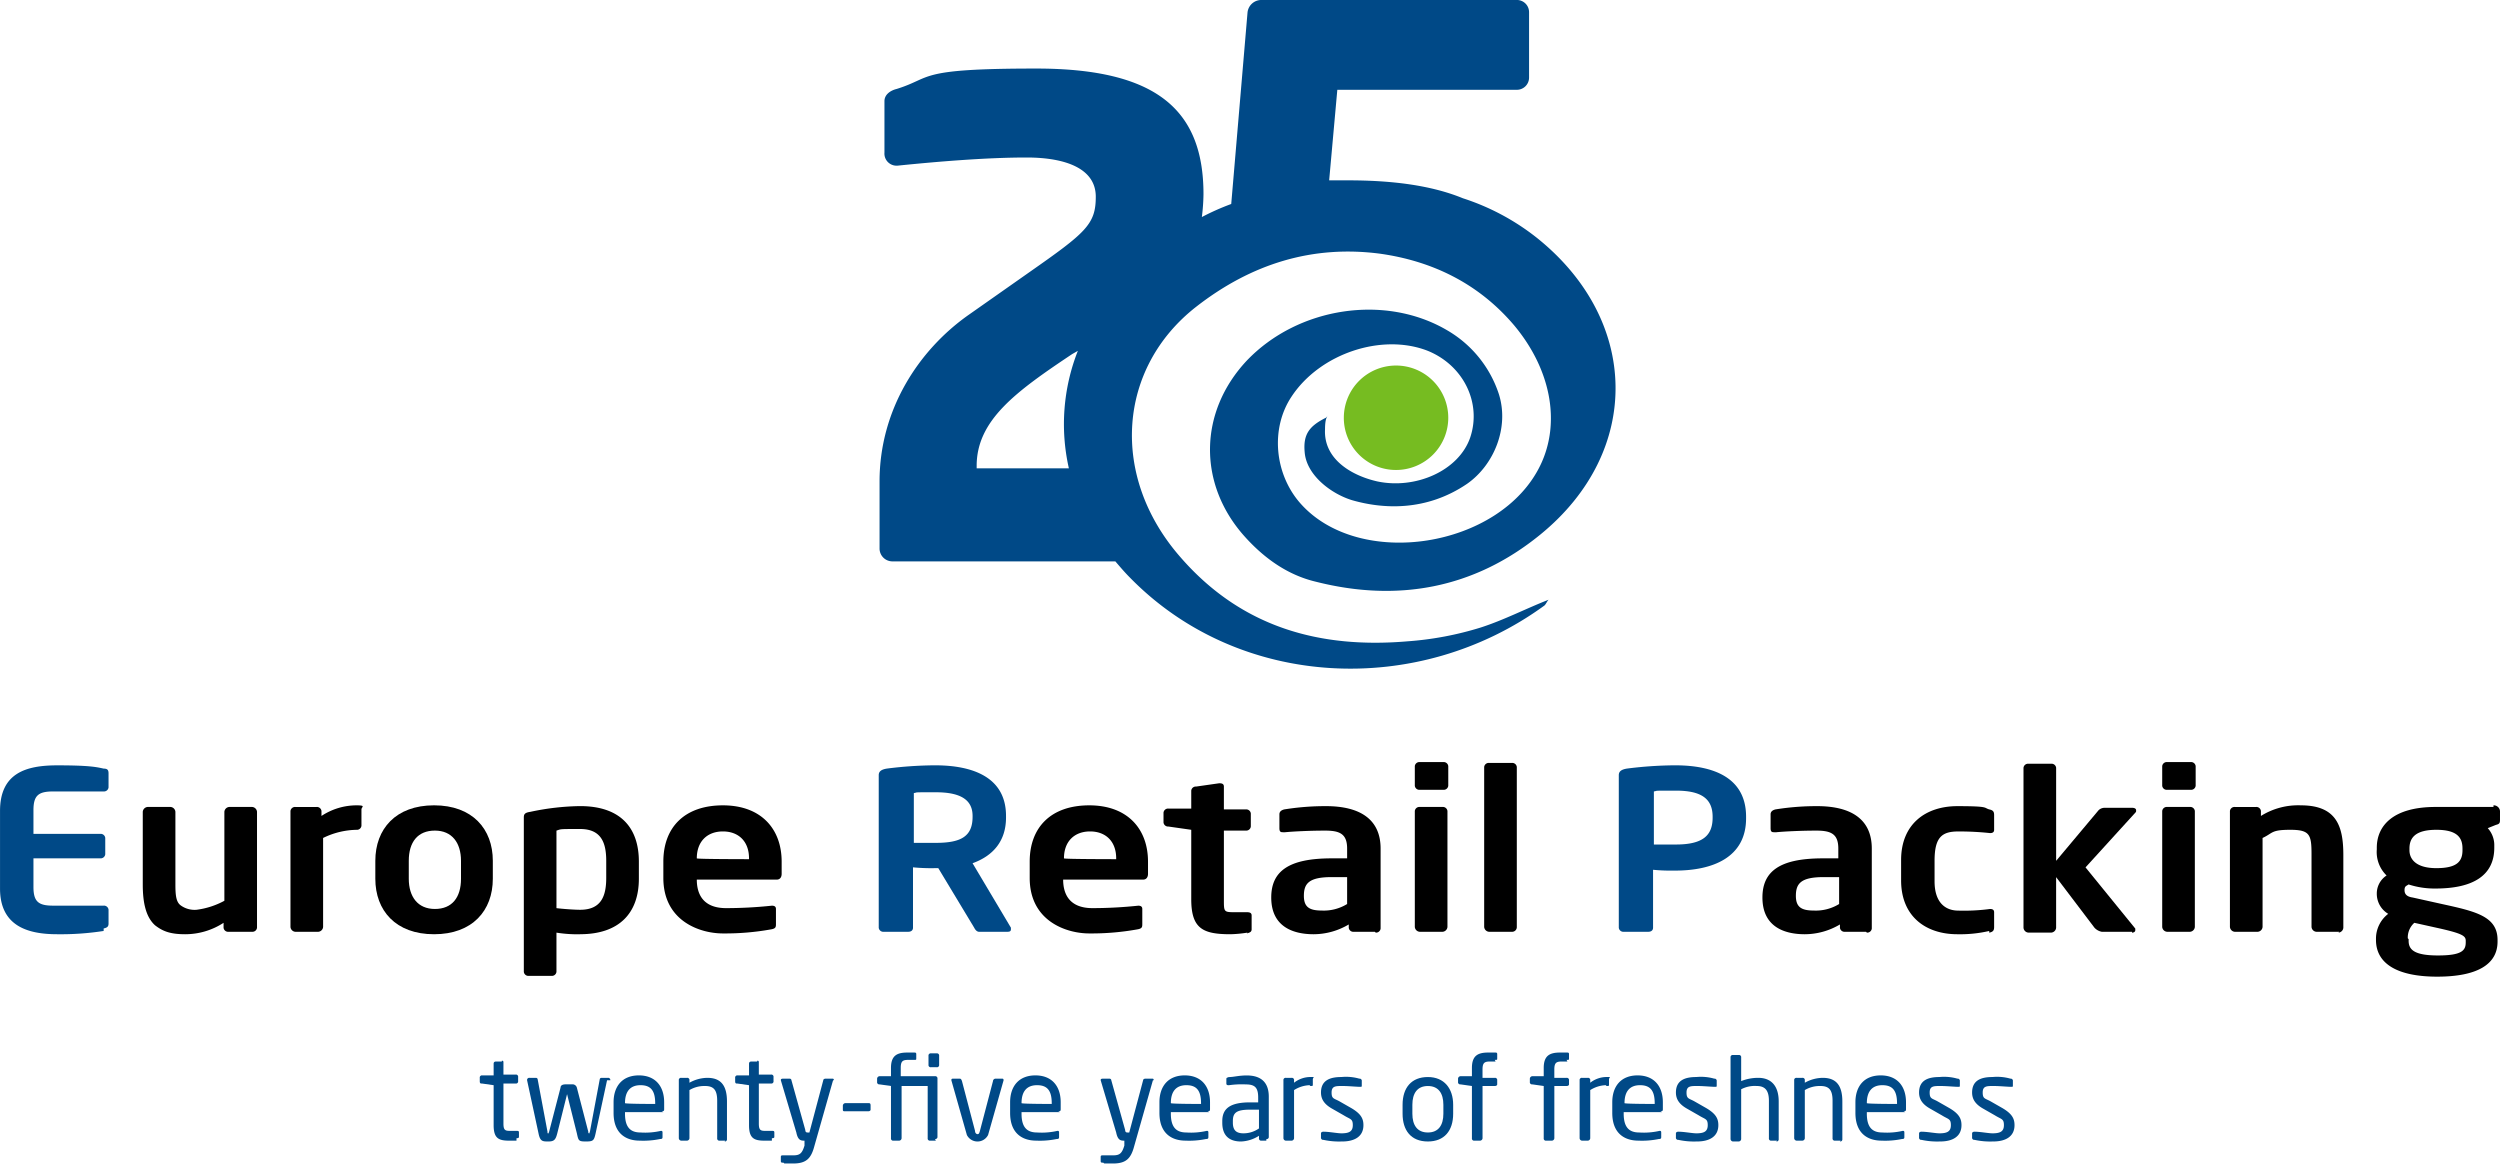<svg xmlns="http://www.w3.org/2000/svg" width="480" height="223.394" viewBox="0 0 480 223.394"><g transform="translate(-58.3 -67.8)"><g transform="translate(58.3 214.119)"><path d="M78.2,193.4a53.636,53.636,0,0,1-8.929.627c-5.64,0-10.966-1.567-10.966-8.773V170.373c0-7.206,4.856-8.773,10.966-8.773s7.52.313,8.929.627c.783,0,.94.313.94.94v2.663a.877.877,0,0,1-.94.783H68.483c-2.82,0-3.76.783-3.76,3.6v4.543H77.569a.877.877,0,0,1,.94.783v3.133a.877.877,0,0,1-.94.783H64.723v5.483c0,2.82.94,3.6,3.76,3.6H78.2a.877.877,0,0,1,.94.783v2.663c0,.627-.313.783-.94.94Z" transform="translate(-58.3 -160.973)" fill="#004987"/><path d="M96.636,190.669H92.249a.877.877,0,0,1-.94-.783v-.94a13.523,13.523,0,0,1-7.363,2.193c-2.976,0-4.386-.627-5.8-1.723-1.723-1.567-2.35-4.23-2.35-7.833V167.64a1.011,1.011,0,0,1,.94-.94h4.386a1.011,1.011,0,0,1,.94.94v13.943c0,2.193.157,3.446,1.1,4.073a4.523,4.523,0,0,0,2.977.783,15.209,15.209,0,0,0,5.326-1.723V167.64a1.011,1.011,0,0,1,.94-.94h4.386a1.011,1.011,0,0,1,.94.94v22.245a.877.877,0,0,1-.94.783Z" transform="translate(-48.385 -158.084)"/><path d="M106.746,171.2a15.083,15.083,0,0,0-6.58,1.567v17.076a1.011,1.011,0,0,1-.94.94H94.84a1.011,1.011,0,0,1-.94-.94V167.6a.877.877,0,0,1,.94-.783h4.073a.877.877,0,0,1,.94.783v.94a12.255,12.255,0,0,1,6.736-2.037c1.88,0,.94.313.94.783v3.133a.877.877,0,0,1-.94.783Z" transform="translate(-38.13 -158.197)"/><path d="M115.579,191.252c-7.363,0-11.279-4.543-11.279-10.653v-3.446c0-6.11,3.916-10.653,11.279-10.653s11.279,4.543,11.279,10.653V180.6C126.859,186.709,122.942,191.252,115.579,191.252Zm5.17-14.1c0-3.446-1.723-5.8-5.013-5.8s-5.013,2.193-5.013,5.8V180.6c0,3.446,1.723,5.8,5.013,5.8s5.013-2.193,5.013-5.8Z" transform="translate(-32.237 -158.197)"/><path d="M133.309,191.2a25.416,25.416,0,0,1-4.543-.313v7.52a.877.877,0,0,1-.94.783H123.44a.877.877,0,0,1-.94-.783V168.793c0-.627.157-.94,1.253-1.1a48.277,48.277,0,0,1,9.556-1.1c7.676,0,11.279,4.073,11.279,10.653v3.29c0,6.58-3.76,10.653-11.279,10.653Zm5.013-14.1c0-3.446-.94-6.11-5.013-6.11s-3.6,0-4.543.313v14.883c1.253.157,3.446.313,4.543.313,4.073,0,5.013-2.663,5.013-6.11Z" transform="translate(-21.926 -158.14)"/><path d="M161.532,180.756H146.023c0,2.663,1.1,5.483,5.64,5.483a84.594,84.594,0,0,0,8.773-.47h0c.47,0,.783.157.783.627v2.82c0,.627,0,.94-.94,1.1a49.589,49.589,0,0,1-9.243.783c-4.386,0-11.436-2.35-11.436-10.653v-3.133c0-6.58,4.073-10.809,11.436-10.809s11.279,4.543,11.279,10.809v2.35c0,.627-.313,1.1-.94,1.1Zm-5.483-4.073c0-3.29-2.037-5.17-5.013-5.17s-5.013,1.88-5.013,5.17h0c0,.157,10.026.157,10.026.157h0Z" transform="translate(-12.237 -158.197)"/><path d="M191.065,193.558h-5.8c-.47,0-.783-.47-.94-.783l-6.893-11.436h-.627a36.791,36.791,0,0,1-4.23-.157v11.593c0,.47-.313.783-.94.783h-4.7a.877.877,0,0,1-.94-.783v-29.3c0-.783.627-1.1,1.567-1.253a75.7,75.7,0,0,1,9.243-.627c7.363,0,13.629,2.35,13.629,9.713v.313c0,4.543-2.507,7.363-6.423,8.773l7.363,12.376v.313c0,.313-.157.47-.627.47Zm-7.05-22.245c0-3.133-2.35-4.543-7.05-4.543s-3.29,0-4.23.157v9.556h4.23c4.856,0,7.05-1.253,7.05-5.013v-.157Z" transform="translate(2.721 -160.973)" fill="#004987"/><path d="M206.432,180.756H190.923c0,2.663,1.1,5.483,5.64,5.483a84.594,84.594,0,0,0,8.773-.47h0c.47,0,.783.157.783.627v2.82c0,.627,0,.94-.94,1.1a49.589,49.589,0,0,1-9.243.783c-4.386,0-11.436-2.35-11.436-10.653v-3.133c0-6.58,4.073-10.809,11.436-10.809s11.279,4.543,11.279,10.809v2.35c0,.627-.313,1.1-.94,1.1Zm-5.326-4.073c0-3.29-2.037-5.17-5.013-5.17s-5.013,1.88-5.013,5.17h0c0,.157,10.026.157,10.026.157h0Z" transform="translate(13.202 -158.197)"/><path d="M217.036,192.468a23.373,23.373,0,0,1-3.29.313c-5.326,0-7.52-1.1-7.52-6.736V172.729l-4.386-.627a.877.877,0,0,1-.94-.783v-1.88a.877.877,0,0,1,.94-.783h4.386V165.21a.877.877,0,0,1,.94-.783l4.386-.627h.157c.47,0,.783.157.783.627v4.386h4.23a.877.877,0,0,1,.94.783V172.1a.877.877,0,0,1-.94.783h-4.23V186.2c0,2.193,0,2.35,1.88,2.35h2.507c.627,0,.94.157.94.627v2.663c0,.47-.313.627-.94.783Z" transform="translate(22.494 -159.727)"/><path d="M234,190.725h-4.073a.877.877,0,0,1-.94-.783v-.627a13.28,13.28,0,0,1-6.736,1.88c-3.916,0-8.146-1.41-8.146-7.05h0c0-5.013,3.29-7.52,11.593-7.52h2.977v-1.88c0-2.82-1.41-3.446-4.23-3.446s-6.11.157-7.676.313h-.313c-.47,0-.783,0-.783-.783v-2.663q0-.7.94-.94a49.894,49.894,0,0,1,7.99-.627c6.736,0,10.5,2.663,10.5,8.146V190.1a.877.877,0,0,1-.94.783Zm-5.326-10.5h-2.976c-4.386,0-5.326,1.253-5.326,3.6h0c0,2.193,1.1,2.82,3.446,2.82a8.536,8.536,0,0,0,4.856-1.253v-5.17Z" transform="translate(29.973 -158.14)"/><path d="M237.183,166.526H232.64a.877.877,0,0,1-.94-.783v-3.76a.877.877,0,0,1,.94-.783h4.543a.877.877,0,0,1,.94.783v3.76A.877.877,0,0,1,237.183,166.526Zm-.157,27.258H232.64a1.011,1.011,0,0,1-.94-.94V170.6a.877.877,0,0,1,.94-.783h4.386a.877.877,0,0,1,.94.783v22.245A1.011,1.011,0,0,1,237.026,193.785Z" transform="translate(39.945 -161.2)"/><path d="M245.526,193.728H241.14a1.011,1.011,0,0,1-.94-.94v-30.7a.877.877,0,0,1,.94-.783h4.386a.877.877,0,0,1,.94.783v30.7A.9.9,0,0,1,245.526,193.728Z" transform="translate(44.761 -161.143)"/><path d="M267.509,181.809a36.791,36.791,0,0,1-4.23-.157v11.123c0,.47-.313.783-.94.783h-4.7a.877.877,0,0,1-.94-.783v-29.3c0-.783.627-1.1,1.567-1.253a75.707,75.707,0,0,1,9.243-.627c7.363,0,13.629,2.35,13.629,9.869v.313C281.139,179.3,274.716,181.809,267.509,181.809Zm7.206-10.339c0-3.6-2.35-5.013-7.05-5.013s-3.29,0-4.23.157V176.8h4.23c5.17,0,7.05-1.723,7.05-5.17v-.157Z" transform="translate(54.109 -160.973)" fill="#004987"/><path d="M294.2,190.725h-4.073a.877.877,0,0,1-.94-.783v-.627a13.28,13.28,0,0,1-6.736,1.88c-3.916,0-8.146-1.41-8.146-7.05h0c0-5.013,3.29-7.52,11.593-7.52h2.977v-1.88c0-2.82-1.41-3.446-4.23-3.446s-6.11.157-7.676.313h-.313c-.47,0-.783,0-.783-.783v-2.663q0-.7.94-.94a49.894,49.894,0,0,1,7.99-.627c6.736,0,10.5,2.663,10.5,8.146V190.1a.877.877,0,0,1-.94.783Zm-5.17-10.5h-2.977c-4.386,0-5.326,1.253-5.326,3.6h0c0,2.193,1.1,2.82,3.447,2.82a8.536,8.536,0,0,0,4.856-1.253v-5.17Z" transform="translate(64.081 -158.14)"/><path d="M308.219,190.569a24.8,24.8,0,0,1-6.11.627c-6.11,0-10.809-3.446-10.809-10.339v-3.916c0-6.893,4.7-10.339,10.809-10.339s5.013.313,6.11.627c.783.157.94.47.94,1.1v2.82c0,.47-.313.627-.783.627h0a55.266,55.266,0,0,0-6.11-.313c-3.133,0-4.543,1.1-4.543,5.64v3.916c0,4.386,2.35,5.64,4.543,5.64a37.939,37.939,0,0,0,6.11-.313h0c.47,0,.783.157.783.627v2.82c0,.627-.157.94-.94,1.1Z" transform="translate(73.713 -158.141)"/><path d="M327.136,193.672h-5.8a2.543,2.543,0,0,1-1.41-.783l-7.363-9.713v9.713a1.011,1.011,0,0,1-.94.94H307.24a1.011,1.011,0,0,1-.94-.94v-30.7a.877.877,0,0,1,.94-.783h4.386a.877.877,0,0,1,.94.783v17.859l8.146-9.713a1.692,1.692,0,0,1,1.1-.47h5.326c.47,0,.783.157.783.47s0,.313-.157.47l-9.556,10.5,9.556,11.749v.313c0,.313-.313.47-.627.47Z" transform="translate(82.212 -161.087)"/><path d="M328.783,166.526H324.24a.877.877,0,0,1-.94-.783v-3.76a.877.877,0,0,1,.94-.783h4.543a.877.877,0,0,1,.94.783v3.76A.877.877,0,0,1,328.783,166.526Zm-.157,27.258H324.24a1.011,1.011,0,0,1-.94-.94V170.6a.877.877,0,0,1,.94-.783h4.386a.877.877,0,0,1,.94.783v22.245A1.011,1.011,0,0,1,328.626,193.785Z" transform="translate(91.844 -161.2)"/><path d="M352.592,190.782h-4.386a1.011,1.011,0,0,1-.94-.94V175.9c0-3.76-.313-4.7-4.073-4.7s-3.29.627-5.326,1.567v17.076a1.011,1.011,0,0,1-.94.94H332.54a1.011,1.011,0,0,1-.94-.94V167.6a.877.877,0,0,1,.94-.783h4.073a.877.877,0,0,1,.94.783v.94a13.483,13.483,0,0,1,7.676-2.037c6.893,0,8.146,4.073,8.146,9.556V190a1.011,1.011,0,0,1-.94.94Z" transform="translate(96.546 -158.197)"/><path d="M372.059,166.813H360.936c-8.146,0-11.279,3.6-11.279,7.833v.313a6.283,6.283,0,0,0,1.88,5.013,4.121,4.121,0,0,0-1.88,3.446h0a4.466,4.466,0,0,0,2.193,3.916,6.005,6.005,0,0,0-2.35,4.7v.313c0,4.543,4.073,7.05,11.749,7.05s11.593-2.35,11.593-6.736v-.313c0-4.543-4.23-5.483-10.653-6.893l-5.64-1.253c-1.1-.157-1.567-.627-1.567-1.41s.313-.783.783-1.1a16.074,16.074,0,0,0,5.17.783c7.206,0,11.279-2.507,11.279-7.833v-.313a4.877,4.877,0,0,0-1.253-3.446l1.567-.627c.627-.157.783-.313.783-.94V167.6a1.211,1.211,0,0,0-1.253-1.1ZM355.61,192.035a3.77,3.77,0,0,1,1.253-2.976l4.23.94c5.013,1.1,5.64,1.567,5.64,2.507v.313c0,1.567-.783,2.507-5.326,2.507s-5.64-1.1-5.64-2.82v-.313Zm10.5-16.919c0,2.193-1.1,3.446-5.013,3.446s-5.17-1.723-5.17-3.446V174.8c0-2.037,1.1-3.6,5.17-3.6s5.013,1.567,5.013,3.6Z" transform="translate(106.688 -158.197)"/></g><g transform="translate(227.177 67.8)"><path d="M251.792,148.009c-3.133,1.567-4.386,3.133-4.073,6.58.313,4.386,5.013,7.99,9.086,9.243,5.953,1.723,14.256,2.193,22.089-3.133,5.17-3.6,8.146-10.809,6.11-17.232a22.1,22.1,0,0,0-9.869-12.219c-11.906-7.05-28.668-4.543-38.538,5.8-9.243,9.869-9.4,23.655-.47,33.681,3.916,4.386,8.46,7.52,13.786,8.773,15.509,3.916,30.235,1.41,43.081-9.086,19.582-15.979,19.112-41.2-.783-57.024a45.186,45.186,0,0,0-14.1-7.52c-6.11-2.507-13.629-3.446-22.089-3.446h-3.6l1.567-17.389h34.308a2.348,2.348,0,0,0,2.507-2.35V70.15a2.348,2.348,0,0,0-2.507-2.35H239.259a2.676,2.676,0,0,0-2.507,2.35l-3.133,36.815a46.971,46.971,0,0,0-5.64,2.507,38.507,38.507,0,0,0,.313-4.386c0-16.136-8.93-24.125-32.115-24.125s-19.739,1.723-26.789,3.916c-1.253.313-2.35,1.1-2.35,2.35V97.1a2.323,2.323,0,0,0,2.193,2.507h.313c7.676-.783,17.076-1.567,24.752-1.567s13.316,2.193,13.316,7.52-1.88,6.893-12.846,14.569l-11.593,8.146c-9.556,6.736-17.076,18.172-17.076,31.958v12.846a2.474,2.474,0,0,0,2.507,2.507h42.768c.94,1.1,1.88,2.193,2.82,3.133,20.992,21.462,55.3,23.029,79.582,5.326.313-.313.47-.783.783-1.1-4.386,1.723-8.616,3.916-13,5.326a62.222,62.222,0,0,1-14.1,2.663c-16.606,1.41-31.8-2.507-43.708-16.292-13.473-15.509-11.906-36.188,3.133-47.937,10.653-8.3,22.4-11.906,35.4-10.183,9.869,1.41,18.8,5.64,25.692,13.786,7.05,8.46,8.93,18.642,5.013,26.789-7.676,15.979-34.935,20.209-46.214,7.206-4.856-5.64-5.64-14.256-1.567-20.366,5.483-8.3,17.389-12.219,26.162-8.773,6.893,2.82,10.339,10.026,8.146,16.606-2.193,6.423-10.5,10.026-17.859,8.46-4.856-1.1-10.339-4.23-10.026-10.026,0-2.193.47-2.507.627-2.663Zm-67.05,9.713v-.47c0-8.773,7.52-14.256,18.329-21.462l1.1-.627a38.417,38.417,0,0,0-1.723,22.559h-17.7Z" transform="translate(-166.1 -67.8)" fill="#004987"/><path d="M223,122.626a10,10,0,0,0,10.026,10.026A10.026,10.026,0,1,0,223,122.626Z" transform="translate(-133.862 -42.417)" fill="#76bc21"/></g><g transform="translate(150.415 269.889)"><path d="M124.15,213.152h-1.41c-2.037,0-2.977-.47-2.977-2.977V202.5l-2.193-.313c-.313,0-.47,0-.47-.47v-.627a.415.415,0,0,1,.47-.47h2.193v-2.193c0-.157,0-.47.47-.47h1.1V197.8c.157,0,.313,0,.313.313v2.35h2.35a.415.415,0,0,1,.47.47v.783a.415.415,0,0,1-.47.47h-2.35v7.676c0,1.253.313,1.41,1.253,1.41h1.253c.313,0,.47,0,.47.313v.783c0,.157,0,.313-.47.313Z" transform="translate(-117.1 -196.233)" fill="#004987"/><path d="M138.252,200.37l-2.193,10.183c-.313,1.41-.47,1.567-1.88,1.567s-1.41-.157-1.723-1.567l-1.88-7.52h0l-1.88,7.52c-.313,1.253-.627,1.567-1.723,1.567s-1.567,0-1.88-1.567L122.9,200.37h0a.415.415,0,0,1,.47-.47h1.253a.337.337,0,0,1,.313.313l1.88,10.026c0,.313,0,.313.157.313s0,0,.157-.313l2.193-8.46c0-.47.47-.627.94-.627h1.253a.859.859,0,0,1,.94.627l2.193,8.46c0,.157,0,.313.157.313s0,0,.157-.313l1.88-10.026a.337.337,0,0,1,.313-.313h1.253a.415.415,0,0,1,.47.47h-.627Z" transform="translate(-113.814 -195.044)" fill="#004987"/><path d="M143.056,206.65h-7.363v.313c0,2.663,1.1,3.6,2.976,3.6a13.518,13.518,0,0,0,3.916-.313h0c.157,0,.313,0,.313.313v.783c0,.313,0,.47-.47.47a15.892,15.892,0,0,1-3.916.313c-2.507,0-5.013-1.253-5.013-5.326V204.77c0-3.133,1.723-5.17,4.856-5.17s4.856,2.037,4.856,5.17v1.253c0,.313,0,.47-.47.47Zm-1.567-1.723c0-2.507-.94-3.446-2.82-3.446s-2.976,1.1-2.976,3.446h0c0,.157,5.8.157,5.8.157h0Z" transform="translate(-107.808 -195.214)" fill="#004987"/><path d="M150.43,211.963h-1.1a.415.415,0,0,1-.47-.47v-7.206c0-2.193-.783-2.82-2.35-2.82a5.573,5.573,0,0,0-2.977.783v9.243a.5.5,0,0,1-.47.47h-1.1a.5.5,0,0,1-.47-.47V200.37a.415.415,0,0,1,.47-.47h1.1a.415.415,0,0,1,.47.47v.47a7.141,7.141,0,0,1,3.446-.94c2.663,0,3.76,1.567,3.76,4.543v7.206a.415.415,0,0,1-.47.47Z" transform="translate(-103.275 -195.044)" fill="#004987"/><path d="M155.45,213.152h-1.41c-2.037,0-2.976-.47-2.976-2.977V202.5l-2.193-.313c-.313,0-.47,0-.47-.47v-.627a.415.415,0,0,1,.47-.47h2.193v-2.193c0-.157,0-.47.47-.47h1.1V197.8c.157,0,.313,0,.313.313v2.35h2.35a.415.415,0,0,1,.47.47v.783a.415.415,0,0,1-.47.47h-2.35v7.676c0,1.253.313,1.41,1.253,1.41h1.253c.313,0,.47,0,.47.313v.783c0,.157,0,.313-.47.313Z" transform="translate(-99.366 -196.233)" fill="#004987"/><path d="M164.026,200.313,160.423,213c-.627,2.35-1.567,3.29-4.073,3.29s-1.41,0-1.88-.157c-.313,0-.47,0-.47-.313v-.783c0-.313.157-.313.47-.313h1.88c1.253,0,1.723-.313,2.193-1.88v-.94h0c-.627,0-1.253,0-1.567-1.567L154,200.313h0c0-.157,0-.313.47-.313h1.253a.337.337,0,0,1,.313.313l2.663,9.556c0,.47.313.47.47.47h.313l2.663-10.026c0-.157.157-.313.47-.313h1.253c.157,0,.313,0,.313.313h-.157Z" transform="translate(-96.193 -194.987)" fill="#004987"/><path d="M166.456,204.567H162.07c-.313,0-.47,0-.47-.313v-.783a.5.5,0,0,1,.47-.47h4.386c.313,0,.47,0,.47.47v.783C166.926,204.41,166.77,204.567,166.456,204.567Z" transform="translate(-91.887 -193.287)" fill="#004987"/><path d="M177.079,213.719h-1.1a.415.415,0,0,1-.47-.47V203.223H170.5v10.026a.5.5,0,0,1-.47.47h-1.1a.415.415,0,0,1-.47-.47V203.223l-2.193-.313a.415.415,0,0,1-.47-.47v-.627a.5.5,0,0,1,.47-.47h2.193v-1.567c0-2.35,1.1-2.976,3.133-2.976h1.253c.313,0,.47,0,.47.313v.783c0,.313,0,.313-.47.313h-1.1c-1.1,0-1.41.313-1.41,1.567v1.567h6.58a.415.415,0,0,1,.47.47v11.123a.415.415,0,0,1-.47.47Zm.157-14.1h-1.1a.415.415,0,0,1-.47-.47v-1.723a.415.415,0,0,1,.47-.47h1.1a.415.415,0,0,1,.47.47v1.723A.415.415,0,0,1,177.236,199.62Z" transform="translate(-89.508 -196.8)" fill="#004987"/><path d="M184.926,200.313l-2.977,10.5a2.281,2.281,0,0,1-4.073,0l-2.977-10.5h0c0-.157,0-.313.313-.313h1.253c.157,0,.313,0,.47.47l2.507,9.556c0,.47.313.627.47.627s.313,0,.47-.627l2.507-9.556a.5.5,0,0,1,.47-.47h1.253c.157,0,.313,0,.313.313h0Z" transform="translate(-84.352 -194.987)" fill="#004987"/><path d="M191.656,206.65h-7.363v.313c0,2.663,1.1,3.6,2.976,3.6a13.518,13.518,0,0,0,3.916-.313h0c.157,0,.313,0,.313.313v.783c0,.313,0,.47-.47.47a15.892,15.892,0,0,1-3.916.313c-2.507,0-5.013-1.253-5.013-5.326V204.77c0-3.133,1.723-5.17,4.856-5.17s4.856,2.037,4.856,5.17v1.253c0,.313,0,.47-.47.47Zm-1.567-1.723c0-2.507-.94-3.446-2.82-3.446s-2.976,1.1-2.976,3.446h0c0,.157,5.8.157,5.8.157h0Z" transform="translate(-80.272 -195.214)" fill="#004987"/><path d="M203.226,200.313,199.623,213c-.627,2.35-1.567,3.29-4.073,3.29s-1.41,0-1.88-.157c-.313,0-.47,0-.47-.313v-.783c0-.313.157-.313.47-.313h1.88c1.253,0,1.723-.313,2.193-1.88v-.94h0c-.627,0-1.253,0-1.567-1.567L193.2,200.313h0c0-.157,0-.313.47-.313h1.253a.337.337,0,0,1,.313.313l2.663,9.556c0,.47.313.47.47.47h.313l2.663-10.026c0-.157.157-.313.47-.313h1.253c.157,0,.313,0,.313.313h-.157Z" transform="translate(-73.983 -194.987)" fill="#004987"/><path d="M209.956,206.65h-7.363v.313c0,2.663,1.1,3.6,2.977,3.6a13.518,13.518,0,0,0,3.916-.313h0c.157,0,.313,0,.313.313v.783c0,.313,0,.47-.47.47a15.893,15.893,0,0,1-3.916.313c-2.507,0-5.013-1.253-5.013-5.326V204.77c0-3.133,1.723-5.17,4.856-5.17s4.856,2.037,4.856,5.17v1.253c0,.313,0,.47-.47.47Zm-1.567-1.723c0-2.507-.94-3.446-2.82-3.446s-2.977,1.1-2.977,3.446h0c0,.157,5.8.157,5.8.157h0Z" transform="translate(-69.904 -195.214)" fill="#004987"/><path d="M216.56,212.133h-.94a.415.415,0,0,1-.47-.47v-.47a6.884,6.884,0,0,1-3.446,1.1c-1.88,0-3.6-.783-3.6-3.6v-.313c0-2.35,1.41-3.6,5.326-3.6h1.567v-.94c0-1.88-.627-2.507-2.35-2.507a17.2,17.2,0,0,0-3.29.157h0c-.157,0-.47,0-.47-.313v-.783c0-.313,0-.313.47-.47.94,0,1.88-.313,3.446-.313,2.977,0,4.23,1.567,4.23,4.073v7.676a.415.415,0,0,1-.47.47Zm-1.567-5.953h-1.567c-2.663,0-3.29.627-3.29,2.193v.313c0,1.567.783,2.037,2.037,2.037a5.158,5.158,0,0,0,2.976-.94v-3.6Z" transform="translate(-65.541 -195.214)" fill="#004987"/><path d="M220.613,201.367a5.966,5.966,0,0,0-2.977.94v9.243a.5.5,0,0,1-.47.47h-1.1a.5.5,0,0,1-.47-.47V200.427a.415.415,0,0,1,.47-.47h1.1a.415.415,0,0,1,.47.47v.47a5.091,5.091,0,0,1,3.133-1.1c1.1,0,.47,0,.47.47v.94c0,.313,0,.313-.47.313Z" transform="translate(-61.292 -195.1)" fill="#004987"/><path d="M224.116,212.176a14.05,14.05,0,0,1-3.446-.313.415.415,0,0,1-.47-.47v-.783c0-.157.157-.313.47-.313h0c1.1,0,2.663.313,3.446.313,1.41,0,2.193-.313,2.193-1.567s-.47-1.1-1.723-1.88l-2.193-1.253c-1.41-.783-2.193-1.723-2.193-3.133,0-2.35,1.723-2.977,3.916-2.977a9.275,9.275,0,0,1,3.446.313.415.415,0,0,1,.47.47v.783c0,.313,0,.313-.313.313h0c-.783,0-2.193-.157-3.446-.157s-2.037,0-2.037,1.253.47,1.1,1.567,1.723L226,205.753c1.88,1.1,2.35,2.037,2.35,3.29,0,2.193-1.723,3.133-4.073,3.133Z" transform="translate(-58.686 -195.1)" fill="#004987"/><path d="M235.056,212.176c-3.29,0-4.856-2.193-4.856-5.326v-1.723c0-3.29,1.723-5.326,4.856-5.326s4.856,2.193,4.856,5.326v1.723C239.913,210.139,238.19,212.176,235.056,212.176Zm2.977-7.05c0-2.193-.94-3.6-2.977-3.6s-2.976,1.41-2.976,3.6v1.723c0,2.193.94,3.6,2.976,3.6s2.977-1.41,2.977-3.6Z" transform="translate(-53.02 -195.1)" fill="#004987"/><path d="M244.206,198.523h-1.1c-1.1,0-1.41.313-1.41,1.567v1.567h2.35a.415.415,0,0,1,.47.47v.783c0,.157-.157.313-.47.313H241.7v10.026a.5.5,0,0,1-.47.47h-1.1a.415.415,0,0,1-.47-.47V203.223l-2.193-.313a.415.415,0,0,1-.47-.47v-.627a.5.5,0,0,1,.47-.47h2.193v-1.567c0-2.35,1.1-2.977,3.133-2.977h1.253c.313,0,.47,0,.47.313v.783c0,.313,0,.313-.47.313Z" transform="translate(-49.167 -196.8)" fill="#004987"/><path d="M253.006,198.523h-1.1c-1.1,0-1.41.313-1.41,1.567v1.567h2.35a.415.415,0,0,1,.47.47v.783c0,.157-.157.313-.47.313H250.5v10.026a.5.5,0,0,1-.47.47h-1.1a.415.415,0,0,1-.47-.47V203.223l-2.193-.313a.415.415,0,0,1-.47-.47v-.627a.5.5,0,0,1,.47-.47h2.193v-1.567c0-2.35,1.1-2.977,3.133-2.977h1.253c.313,0,.47,0,.47.313v.783c0,.313,0,.313-.47.313Z" transform="translate(-44.181 -196.8)" fill="#004987"/><path d="M256.913,201.367a5.966,5.966,0,0,0-2.977.94v9.243a.5.5,0,0,1-.47.47h-1.1a.5.5,0,0,1-.47-.47V200.427a.415.415,0,0,1,.47-.47h1.1a.415.415,0,0,1,.47.47v.47a5.091,5.091,0,0,1,3.133-1.1c1.1,0,.47,0,.47.47v.94c0,.313,0,.313-.47.313Z" transform="translate(-40.725 -195.1)" fill="#004987"/><path d="M265.456,206.65h-7.363v.313c0,2.663,1.1,3.6,2.977,3.6a13.518,13.518,0,0,0,3.916-.313h0c.157,0,.313,0,.313.313v.783c0,.313,0,.47-.47.47a15.892,15.892,0,0,1-3.916.313c-2.507,0-5.013-1.253-5.013-5.326V204.77c0-3.133,1.723-5.17,4.856-5.17s4.856,2.037,4.856,5.17v1.253c0,.313,0,.47-.47.47Zm-1.41-1.723c0-2.507-.94-3.446-2.82-3.446s-2.977,1.1-2.977,3.446h0c0,.157,5.8.157,5.8.157h0Z" transform="translate(-38.459 -195.214)" fill="#004987"/><path d="M267.616,212.176a14.05,14.05,0,0,1-3.446-.313.415.415,0,0,1-.47-.47v-.783c0-.157.157-.313.47-.313h0c1.1,0,2.663.313,3.446.313,1.41,0,2.193-.313,2.193-1.567s-.47-1.1-1.723-1.88l-2.193-1.253c-1.41-.783-2.193-1.723-2.193-3.133,0-2.35,1.723-2.977,3.916-2.977a9.276,9.276,0,0,1,3.447.313.415.415,0,0,1,.47.47v.783c0,.313,0,.313-.313.313h0c-.783,0-2.193-.157-3.447-.157s-2.037,0-2.037,1.253.47,1.1,1.567,1.723l2.193,1.253c1.88,1.1,2.35,2.037,2.35,3.29,0,2.193-1.723,3.133-4.073,3.133Z" transform="translate(-34.039 -195.1)" fill="#004987"/><path d="M279.329,213.549h-1.1a.415.415,0,0,1-.47-.47v-7.206c0-2.193-.94-2.82-2.35-2.82a5.6,5.6,0,0,0-2.976.627v9.556a.5.5,0,0,1-.47.47h-1.1a.5.5,0,0,1-.47-.47V197.57a.415.415,0,0,1,.47-.47h1.1a.415.415,0,0,1,.47.47v4.543a8.7,8.7,0,0,1,3.29-.627c2.35,0,3.916,1.41,3.916,4.543v7.206a.415.415,0,0,1-.47.47Z" transform="translate(-30.243 -196.63)" fill="#004987"/><path d="M287.13,211.963h-1.1a.415.415,0,0,1-.47-.47v-7.206c0-2.193-.783-2.82-2.35-2.82a5.572,5.572,0,0,0-2.976.783v9.243a.5.5,0,0,1-.47.47h-1.1a.5.5,0,0,1-.47-.47V200.37a.415.415,0,0,1,.47-.47h1.1a.415.415,0,0,1,.47.47v.47a7.141,7.141,0,0,1,3.446-.94c2.663,0,3.76,1.567,3.76,4.543v7.206a.415.415,0,0,1-.47.47Z" transform="translate(-25.824 -195.044)" fill="#004987"/><path d="M295.256,206.65h-7.363v.313c0,2.663,1.1,3.6,2.977,3.6a13.518,13.518,0,0,0,3.916-.313h0c.157,0,.313,0,.313.313v.783c0,.313,0,.47-.47.47a15.892,15.892,0,0,1-3.916.313c-2.507,0-5.013-1.253-5.013-5.326V204.77c0-3.133,1.723-5.17,4.856-5.17s4.856,2.037,4.856,5.17v1.253c0,.313,0,.47-.47.47Zm-1.567-1.723c0-2.507-.94-3.446-2.82-3.446s-2.977,1.1-2.977,3.446h0c0,.157,5.8.157,5.8.157h0Z" transform="translate(-21.575 -195.214)" fill="#004987"/><path d="M297.416,212.176a14.05,14.05,0,0,1-3.446-.313.415.415,0,0,1-.47-.47v-.783c0-.157.157-.313.47-.313h0c1.1,0,2.663.313,3.446.313,1.41,0,2.193-.313,2.193-1.567s-.47-1.1-1.723-1.88l-2.193-1.253c-1.41-.783-2.193-1.723-2.193-3.133,0-2.35,1.723-2.977,3.916-2.977a9.276,9.276,0,0,1,3.446.313.415.415,0,0,1,.47.47v.783c0,.313,0,.313-.313.313h0c-.783,0-2.193-.157-3.446-.157s-2.037,0-2.037,1.253.47,1.1,1.567,1.723l2.193,1.253c1.88,1.1,2.35,2.037,2.35,3.29,0,2.193-1.723,3.133-4.073,3.133Z" transform="translate(-17.155 -195.1)" fill="#004987"/><path d="M303.916,212.176a14.05,14.05,0,0,1-3.446-.313.415.415,0,0,1-.47-.47v-.783c0-.157.157-.313.47-.313h0c1.1,0,2.663.313,3.446.313,1.41,0,2.193-.313,2.193-1.567s-.47-1.1-1.723-1.88l-2.193-1.253c-1.41-.783-2.193-1.723-2.193-3.133,0-2.35,1.723-2.977,3.916-2.977a9.276,9.276,0,0,1,3.446.313.415.415,0,0,1,.47.47v.783c0,.313,0,.313-.313.313h0c-.783,0-2.193-.157-3.446-.157s-2.037,0-2.037,1.253.47,1.1,1.567,1.723l2.193,1.253c1.88,1.1,2.35,2.037,2.35,3.29,0,2.193-1.723,3.133-4.073,3.133Z" transform="translate(-13.473 -195.1)" fill="#004987"/></g></g></svg>